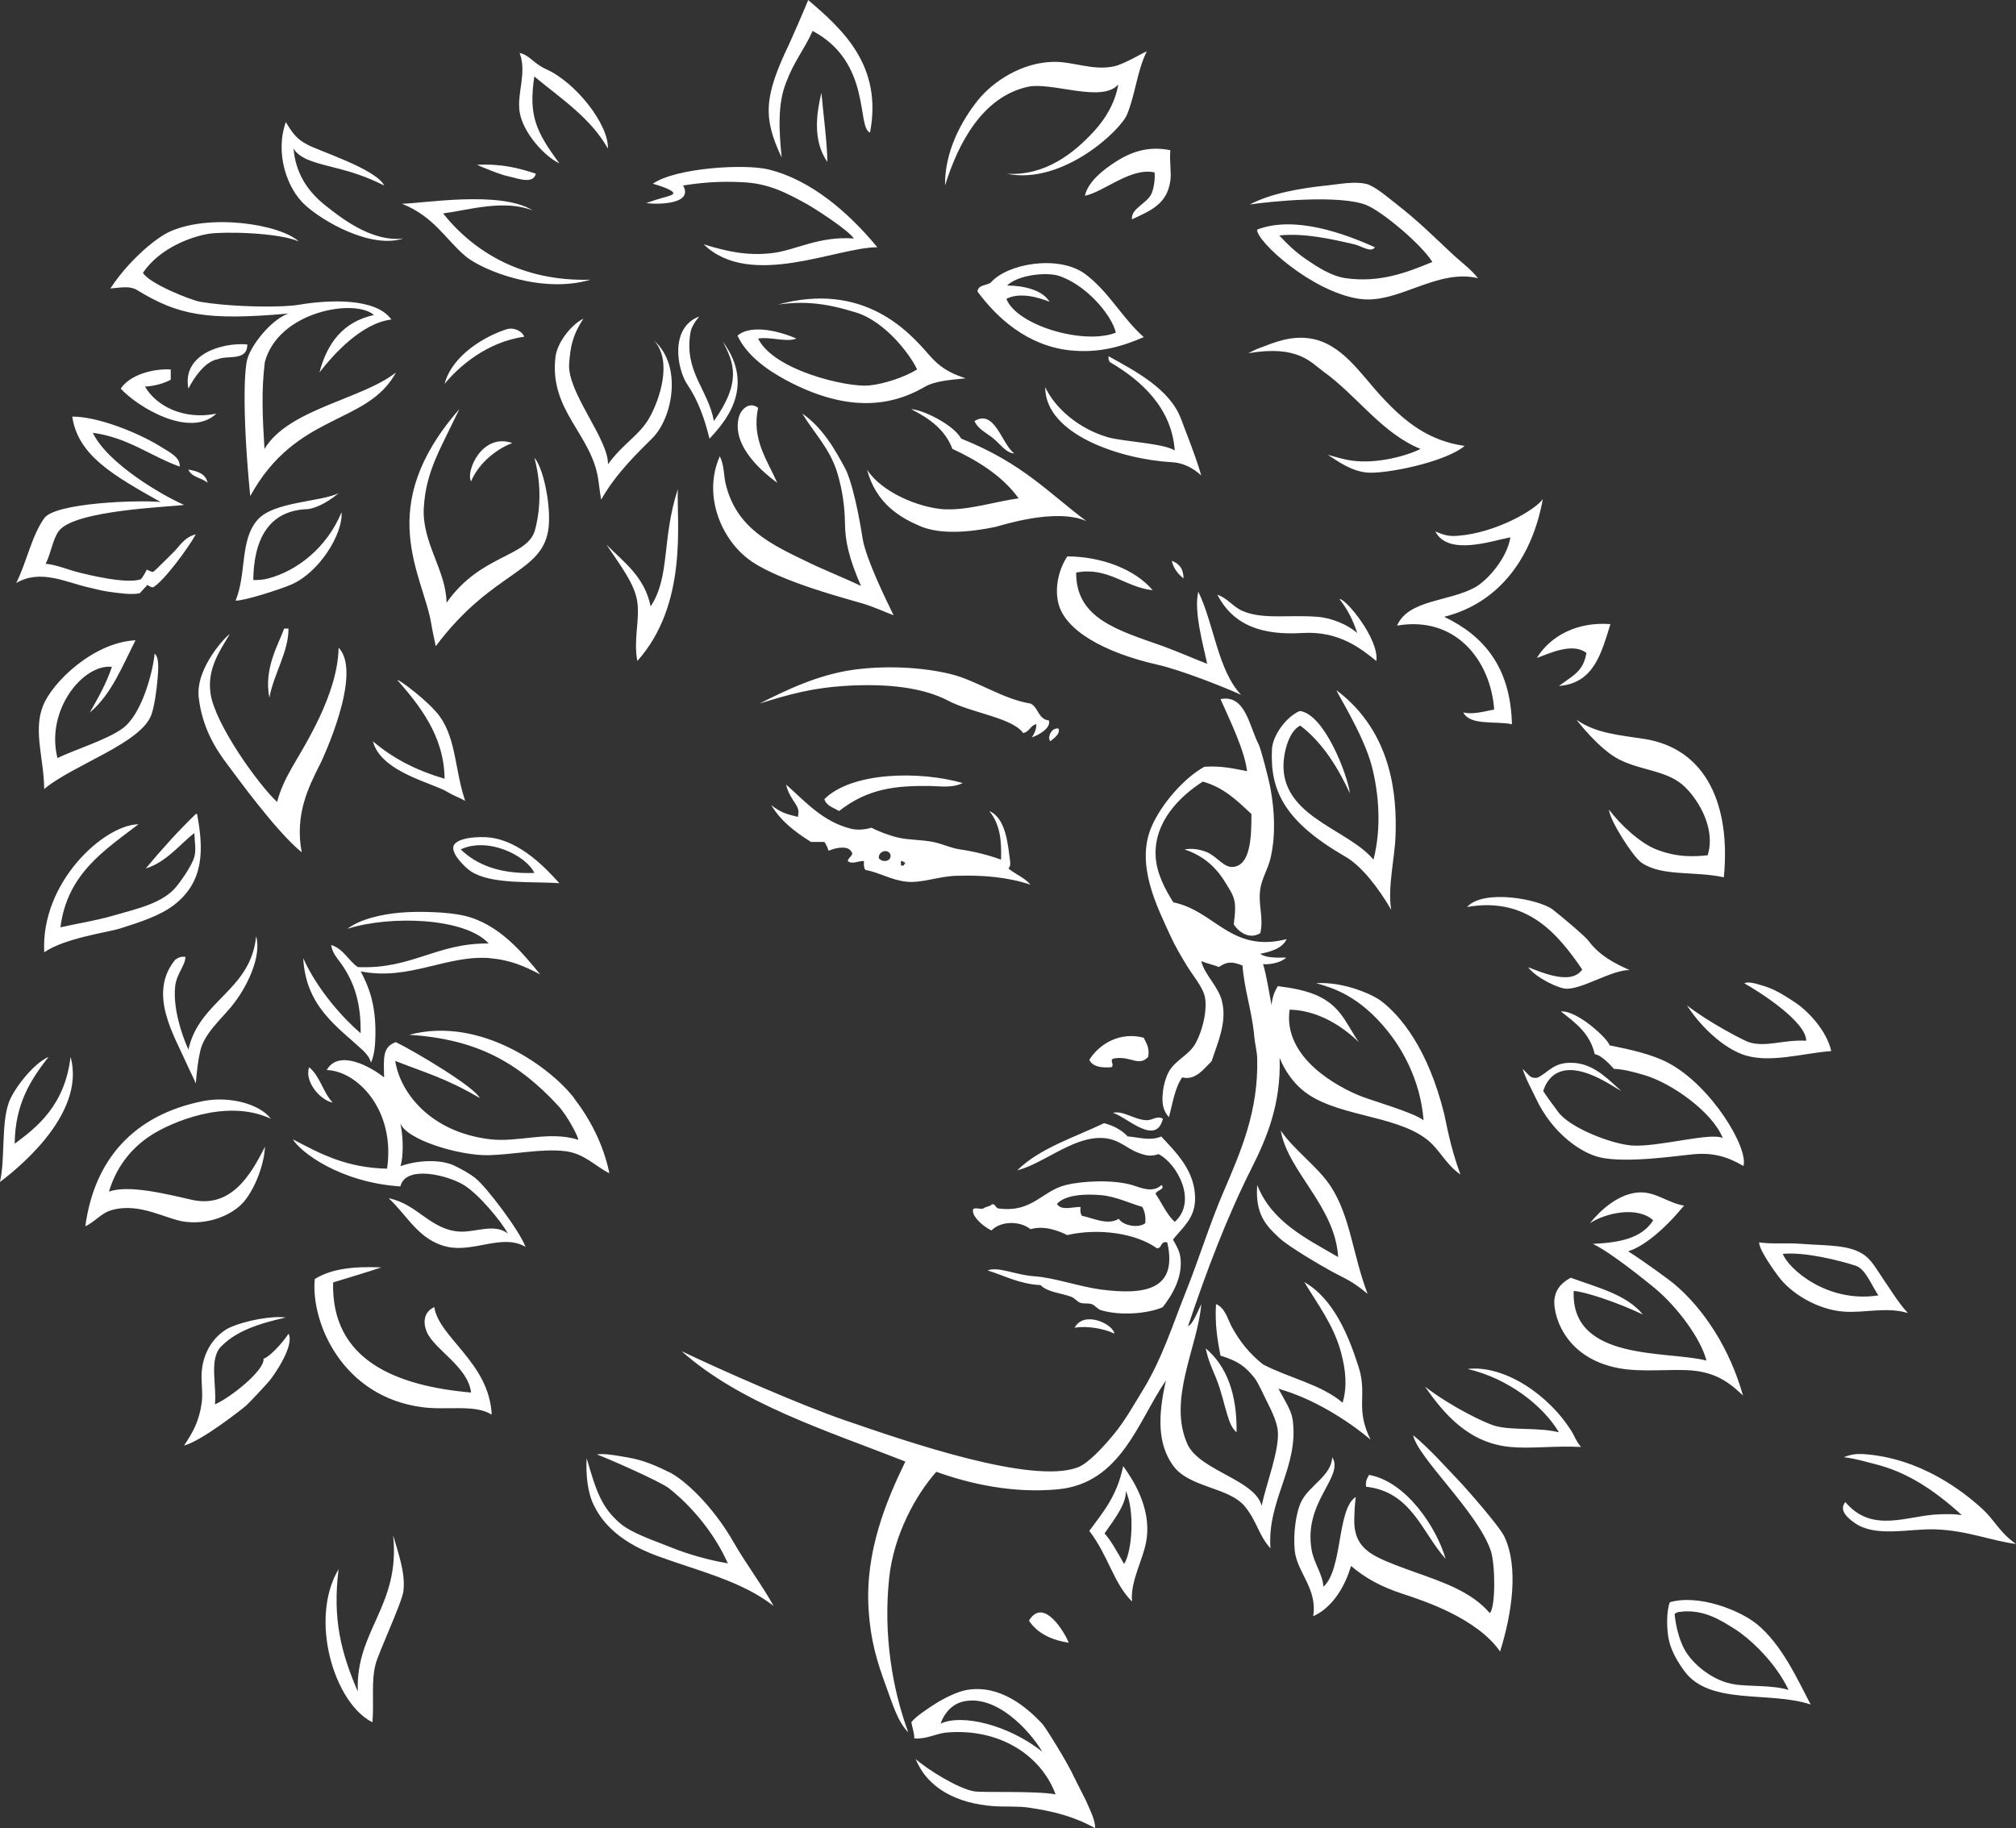 <svg xmlns="http://www.w3.org/2000/svg" id="Capa_2" viewBox="0 0 286.56 259.89"><rect x="0" y="0" width="286.56" height="259.89" fill="#333333" stroke="none"/><defs><style>      .cls-1 {        fill: #fff;        fill-rule: evenodd;      }    </style></defs><g id="Capa_1-2" data-name="Capa_1"><path id="PICTO" class="cls-1" d="M111.74,11.72c1.18-3.12,2.56-4.63,3.77-7.32,8.42,4.47,6.22,13.73,8.16,14.44,1.81-9.52-3.9-14.66-8.79-18.83-.68,1.68-2.44,5.69-2.72,6.28-3.57,7.47-3.74,10.4-1.05,16.11-.39-3.87-.59-7.64.63-10.67ZM146.05,12.35c3.44-.78,10.54,2.35,12.91-.34-.47,2.67-1.86,4.9-3.38,6.57-2.96,3.25-7.06,6.45-12.46,6.12,7.91,1.62,16.17-6.16,17.09-8.44,1.21-2.99,1.4-6.09,2.78-8.93-.27-.01-3.04,1.74-4.6,2.09-2.98.67-5.78-.66-8.58-.63-4.59.06-8.71,2.84-10.8,5.45-2.43,3.04-4.74,7.37-4.68,12.13,1.9-6.1,5.34-12.57,11.72-14.02ZM73.86,15.9c.44,2.87,3.44,6.27,5.65,7.32-3.37-4.57-4.39-6.82-3.56-12.35,3.77,3.14,7.97,5.84,10.46,10.25.12-3.44-4.56-9.39-8.77-11.28-1.84-.83-2.32-1.98-3.78-2.32,1.07,2.87-.41,5.71,0,8.37ZM117.6,23.02c0-2.58-.64-7.43-.84-9.83-.65,2.71-1.33,6.69.84,9.83ZM57.33,33.9c-4.52.55-8.94-3-11.11-4.72-2.62-2.08-4.22-4.71-4.5-8.08.37.68,1.08,1.14,1.8,1.5,2.89,1.26,6.04,1.24,11.09,3.77-1.2-2.42-9.74-5.05-11.06-5.89-1.32-.7-1.98-1.53-2.92-3.13-1.58,4.45.18,9.45,2.68,11.74,2.58,2.41,9.46,6.32,14.02,4.81ZM154.21,27.83c2.69-.54,6.54-4.08,9.9-3.32.12.95-.15,2.52-.48,3.11-.64,1.31-2.94,2.08-2.72,3.56,2.59-1.23,4.95-2.11,5.44-5.44.18-1.25-.13-2.65,0-4.39-3.03-.6-5.42.14-7.8,1.67-1.77,1.14-3.91,2.83-4.34,4.82ZM76.17,24.69c-2.41-.8-4.97-1.45-8.37-1.26.88.38,3.17,1.37,4.6,1.67,1.15.24,3.4,1.16,3.77-.42ZM95.52,27.69c-1.15.47-1.45.36-3.66,1.19,2.1.23,6.71.05,5.23-2.51,2.59-.41,5.14-.64,8.42-.47,3.78.16,6.29,1.54,8.95,2.98,1.19.64,6.07,3.77,6.91,5.02-5.1-.36-8.3,1.72-11.72,2.09-3.34.37-6.1-.17-9.63-1.26,6.62,6.43,18.95.4,24.69.42-3.97-4.81-9.34-9.56-15.46-11.06-3.36-.83-13.19-.25-16.46,2.03,1.71.47,3.53,1.19,2.72,1.56ZM194.3,29.19c2.19.9,7.74,5.53,9.3,8.05-3.58,1.48-7.47,3-12.35,2.3-2.05-.3-4.08-1.64-5.65-2.72-1.55-1.07-2.58-2.1-3.77-3.35,3.61-.38,7.55.54,10.67,1.26,1.05.24,2.38,1.25,2.93.42-4.41-1.99-11.46-4.55-16.74-2.51-.12,1.63,7.7,8.79,14.44,9.83,5.57.87,10.95-4.32,16.95-2.93-.97-1.26-2.42-2.29-3.77-3.56-2.59-2.43-4.84-4.66-7.74-6.91-1.37-1.06-3.19-2.66-4.39-2.93-1.78-.4-3.85.05-5.44.21-3.95.4-8.12,1.15-11.09,2.72,2.68-.41,12.81-1.47,16.65.11ZM66.08,36.35c2.61,2.21,11.12,5.44,17.82,3.41-9.58.28-16.48-3.87-20.92-9.42,3.65-.48,8.62-2.04,12.76-.42-4.65-2.92-15.86-.96-18.61-.96,4.56,1.82,6.2,5.05,8.95,7.38ZM19.46,41.22c5.87,3.58,9.85,4.39,21.55,3.35-2.35.77-5.27,4.37-5.86,6.49-.5,1.81-.65,8.57.42,19.46,6.58-12,16.62-10.01,20.72-17.58-4.81,3.83-15.27,5.16-18.7,10.88-.27-4.6-.46-8.17.05-12.34,1.93-7.27,12.86-9.09,15.51-6.7-4.35.95-6.64,3.96-7.74,8.16,1.87-2.4,5.87-6.98,10.22-7.52-2.2-3.11-8.86-2.82-13.15-2.1-.69.12-1.6.18-2.3.21-3.26.14-8.24-.04-11.72-.63-1.29-.22-7.21-2.56-8.14-4.11,2.43-3.65,7.13-5.21,9.37-5.56,2.09-.33,9.85-.19,12.78,1.09-2.74-2.49-12.9-4.05-18.62-1.26-2.08,1.07-5.75,4.23-8.16,7.95,1.55-.14,2.78-.39,3.77.21ZM152.12,49.8c4.1.45,7.47-.58,10.46-1.88-3.08-2.71-4.93-6.44-8.37-9-3.78-2.72-11.02-1.47-13.39,1.26-.62.42-1.79.3-1.88,1.26,2.74,3.7,7.03,7.7,13.18,8.37ZM143.16,40.58c1.39-1.36,4.93-1.91,7.08-1.45,4.07,1.18,7.83,5.7,8.37,8.16-4.6,1.79-14.08-1.04-15.56-4.8,1.31-.71,3.38-.68,6.14.41-1.02-1.7-3.74-2.31-6.03-2.31ZM110.48,43.31c3.9-.57,7.01-.19,11.23,1.12s7.78,6.16,8.65,8.09c-1.78,1.09-4.68,2.08-6.89,2.28-3.08.27-13.46-2.12-15.71-6.67,1.67-.31,3.99.57,5.44,0-1.98-.89-6.31-2.18-8.37-.42,1.24,2.69,4.03,4.79,6.89,6.32,8.2,4.39,14.52,3.99,19.69.98,1.56-.91,3.92-1.02,5.86-1.23-2.4-.77-3.75-1.65-5.23-3.35-2.84-3.27-9.27-10.5-21.55-7.11ZM99.39,44.99c-4.2,1.56-3.19,7.47-1.65,9.74,1.54,2.26,2.46,4.97,3.11,7.63,1.89-2.05,6.8-7.21,1.88-13.81,1.65,3.07,2.66,5.82-1.26,11.3-.8-4.5-4.26-7-3.33-12.56.11-.66.54-1.44,1.24-2.3ZM82.94,45.29c-1.65.8-3.71,3.29-3.98,5.44-.93,7.59,5.12,11,6.07,17.37.14.93.26,2.04.42,2.93,2.2-3.91,5.54-6.99,7.32-8.79,2.89-2.93,4.21-10.3.21-13.81,2.69,2.96.7,8.49-.63,10.88-1.45,2.61-3.81,3.72-5.93,6.7.09-3.6-5.79-10.19-5.52-14.28.17-2.46.48-4.07,2.03-6.45ZM72,46.81c-2.91.91-7.73,3.63-8.8,7.76,1.97-2.43,6.02-5.97,11.3-6.7-.21-.75-1.42-1.4-2.5-1.06ZM188.16,52.85c4.73,3.4,8.24,8.72,13.76,10.97-2.2,1.08-6.3,2.11-9.63,1.67-1.46-.19-2.4-.54-3.56-.84,1.48.94,3.21,2.24,5.44,2.51,2.52.31,11.21-1.42,14.02-3.77-5.09-.73-8.44-3.38-11.72-6.91-3.13-3.37-5.72-7.66-10.25-8.37-2.85-.44-5.31.67-6.91,1.26-.66.24-.88.33-1.88.84,7.1-1.21,8.89,1.32,10.72,2.63ZM35.15,48.96c-3.6-.31-9.31,1.41-8.37,6.28.75-1.47,2.33-3.88,4.19-4.18,1.35-.6,4.2.34,4.18-2.09ZM157.56,50.64c-.02.36.05.65.21.84,4.5,2.61,8.79,6.55,9.21,12.55-1.67-1.05-7.39-1.24-9.59-1.9-4.2-1.25-7.49-4.22-8.82-7.1-.03,6.81,10.94,10.29,17.99,10.67,1.56.08,2.95.76,4.18,1.88-.59-2.25-2.63-7.36-2.84-7.96-1.57-4.35-6.68-6.95-10.34-8.99ZM20.61,54.95c1.28-.05,2.76-.47,3.66-.97v-1.46c-2.66-.14-5.83.81-7.11,2.72,2.4,2.62,9.81,7.12,13.6,3.56-4.64.94-8.55-1.07-10.15-3.85ZM105.04,59.22c-1.19,4.35,3.82,8.2,5.44,9.42-1.42-3.27-3.68-6.16-2.72-10.67-1.32-.99-2.47.34-2.72,1.26ZM134.36,72.41c-3.83-.21-9.15-2.53-11.12-5.66,1.31,4.89,4.74,6.83,7.52,8.03,2.91,1.25,7.09.88,10.69.13.77-.16,8.52-2.78,12.97-.84-5.3-3.93-9.03-8.23-17.79-11.72-1.16-2.05-5.48-4.1-7.11-4.19,2.54,1.3,4.8,2.87,5.86,5.65,3.23,1.5,7.03,3.7,9.41,7.03-3.12.41-7.2,1.73-10.44,1.55ZM61.31,88.72c.18,1.1.35,1.78.63,3.14,8.2-10.97,15.44-10.28,16.06-17.08.28-3.12-.76-8.26-2.04-9.71,1.33,4.92.48,8.83.09,10.26-1.07,3.92-7.74,3.43-12.58,10.36-.02-4.54-3.52-8.56-3.23-13.52.31-5.21,2.33-8.27,5.05-14.01-12.26,14.01-5.15,23.48-3.98,30.55ZM12.55,83.49c1.01.24,2.09.52,2.93.63,1.33.18,3.15.47,4.39.21.35-.37.73-.83,1.09-1.19.33.25.57.33.8.35,1.54-.87,5.08-5.7,6.07-7.53-1.75.45-2.3,1.75-3.35,2.72-.41.38-2.18,2.21-2.7,2.61-.31.04-.9-.33-.9-.33,0,0-.57,1.12-.87,1.39-2.18.71-7.7-.71-8.71-.95-1.56-.38-3.26-1.13-4.81-1.26.79-1.55.99-3.5,1.89-4.68,2.28-2.99,16-3.4,17.78-3.69-2.9-1.25-10.85-5.82-12.97-10.25,5.03.69,8.15,3.29,12.35,4.81.13-1.32-1.53-2.1-2.51-2.72-3.46-2.19-9.27-4.42-12.76-4.39.81,5.56,5.92,8.39,12.55,12.14-3.15-.31-14.97.1-16.53,2.3-1.82,2.58-2.46,6.15-3.98,9.21,3.42-1.98,6.89-.17,10.25.63ZM106.78,79.78c4.41,2.98,13.52,5.31,15.84,6.01,1.6.48,2.76,1.04,4.39,1.67-1.05-2.2-3.88-7.89-4.39-10.88-.13-.75-.98-6.49-2.3-9.63-1.65-3.16-3.44-6.19-6.28-8.16,1.71,2.82,4.01,5.06,5.02,8.58.67,2.28,1.01,4.54,1.05,7.11.03,2.38.52,4.78,2.27,8.81-1.83-.89-6.69-2.91-7.5-3.37-5.38-2.57-10.2-4.85-11.72-11.09-.31-1.27-.19-2.6-.84-3.98-2.56,5.74.43,12.19,4.46,14.91ZM141.24,62.36c.96.79,1.82,2.08,2.93,2.09-1.82-1.36-2.75-6.34-5.65-4.6.47,1.14,1.72,1.69,2.72,2.51ZM66.96,68.42c1.12-2.65,3.68-4.63,5.86-5.44-4.36-1.51-6.66,4.14-5.86,5.44ZM26.78,66.75c.42,1.11,1.92,1.15,2.72,1.88-.25-1.29-1.42-1.65-2.72-1.88ZM90.6,93.95c7.24-8.1,5.56-19.81,5.75-24.42-2.32,7.12-1.06,12.46-3.87,16.67-.83-4.19-3.79-6.26-6.28-8.79,1.93,2.9,4.05,5.61,4.39,8.16.36,2.69-.57,5.35,0,8.37ZM48.55,72.82c-2.13,5.11-6.36,8.34-10.46,9.42-.65.17-1.49.23-2.09.21.07-5.72,2.15-9.92,7.78-10.08.96-.12,2.56-.76,4.36-2.27-2.52,1.26-9.21,1.18-11.51,3.77-2.57,2.89-1.55,7.62-3.14,11.51,1.18.05,6.27-1.57,7.95-2.3,3.96-1.73,7.32-7.18,7.11-10.25ZM204.02,75.54c1.8,3.52,7.92,1.37,10.67.84-.47,3.01-3.3,6.16-5.02,7.11-3.71,2.06-9.47,1.72-11.09,5.44,8.3-1.43,13.29,4.91,13.81,11.93-1.91.39-3.1.7-4.39.42.96,1.9,4.54,1.18,6.91,1.67-.19-8.11-4.01-12.59-9.63-15.27,8.09-2.03,12.59-8.76,14.02-16.74-.99,1.49-6.62,4.82-12.14,5.23-1.19.09-1.87-.08-3.14-.63ZM176.4,98.76c-3.33-3.57-3.81-10-6.07-14.65-.69,2.84.79,7.91,1.26,10.25-2.02-.77-3.77-1.58-6.35-2.53-6.25-2.22-12.32-3.86-12.27-10.44,4.53-.86,6.95,2.09,10.88,2.51-2.53-3-7.32-4.79-12.14-4.81-1.16,1.77-1.85,4.32-1.26,6.7.94,3.76,6.35,6.94,14.09,8.7,3.34.76,9.41,3.16,11.85,4.27ZM166.56,79.72c.26,1.14.91,1.88,1.67,2.51,0-1.4-.65-2.14-1.67-2.51ZM185.18,89.98c5.19-.31,8.33,2.27,10.46,3.98.42-3.14-4.44-8.98-5.23-8.79,1.26,1.63,1.92,3.05,2.51,4.81-1.32-1.15-3.55-2.14-5.65-2.3-4.08-.32-7.81.42-10.67-.84-1.35-.59-2.14-1.84-3.56-2.3,2.31,4.43,6.43,5.79,12.14,5.44ZM225.5,92.81c-.44,2.59-1.74,3.11-3.91,4.7,4.99-.38,6.04-4.7,7.32-8.79-4.55-.36-8.44,1.54-10.46,4.81,1.78-.63,5.06-2.25,7.04-.72ZM38.29,99.18c.63-3.42,2.72-6.47,2.72-9.83h-.63c-.63,1.96-2.95,5.58-2.09,9.83ZM45.41,108.81c.47-.93,6.2-13.14,2.72-16.74-.12,6.68-4.89,13.98-6.7,17.16-.77,1.36-1.6,3.03-2.04,4.77-2.71-2.52-8.86-11.12-9.47-15.45-.48-3.43,1.26-5.96,2.72-8.37-.27-.01-4.91,4.7-4.39,9,.49,4.11,2.23,7.09,4.18,9.63.86,1.12,6.74,9.33,10.46,12.35-1.02-5.32.95-9.23,2.51-12.35ZM19.25,91.02c-5.92.28-11.86,5.94-13.18,9.42-1.35,3.55.19,7.5.21,11.72,4.2-3.5,13.92-6.53,15.28-10.67.38-1.17.7-3.28.84-5.02.1-1.2.27-3.01-.42-3.56-.23,2.45-1.76,8.64-4.6,10.67-2.28,1.63-6.91,3.04-9.21,4.18-1.72-6.77,3.62-13.41,7.74-12.97-.85,2.54-2.05,4.54-3.14,6.49,3.05-2.53,4.6-6.56,6.49-10.25ZM134.76,99.6c3.46,1.79,9.15,2.43,10.67,4.6.91-.14,1-1.09,1.88-1.26-.02.78-.2,1.17-.63,1.88,1.05-.38,2.73-1.33,2.41-2.41-1.53-.15-1.47-1.88-2.62-2.4-3.93-.63-7.69-3.3-11.3-4.18-4.35-1.07-9.56-1.21-13.81-.63-5.14.7-9.81,3-13.39,4.81,4.33-1.36,7.6-2.23,12.14-2.51,5.96-.37,11.01.21,14.65,2.09ZM63.61,112.58c.83.52,1.65.77,2.51,1.26-1.45-4.28-1.27-8.67-3.56-11.93-1.54-2.19-6.03-5.48-6.07-5.23,3.16,3.61,6.66,7.98,6.7,14.02-3.99-1.18-7.25-2.83-10.18-5.32,1.14,4.41,8.59,5.94,10.6,7.2ZM190,98.14c-.21,0,3.85,6.27,5.02,10.88.91,3.57,1.42,8.51.21,13.18-3.44-4.15-12.11-5.88-12.76-12.55-.21-2.15.61-5.66,2.35-6.51,3.13,2.38,5.3,5.85,7.07,9.65-.37-2.72-3.66-11.32-7.14-11.72-1.96.84-3.85,3.49-3.95,5.44-.3,5.97,1.88,10.33,10.46,15.28,2.3,1.33,4.68,4.43,6.49,7.53-.54-3.17.52-7.4.62-10.59.18-5.46-.4-14.57-8.37-20.59ZM230.17,107.97c3.31,1.66,6.96,1.52,9.42,3.98,2,2,4.29,5.98,3.14,9.63-1.83.18-4.26.36-7.32-.84-2.13-.83-4.95-3.32-6.7-5.65.05,1.46,3.42,6.72,4.6,7.53,2.93,2.02,7.41,1.16,11.72,2.09.99-10.14-2.41-18.27-11.3-19.67-3.51-.55-6.87-.77-9.63-2.72-.07-.05,3.2,4.21,6.07,5.65ZM149.29,105.37c.74-.57,1.45-1.15,1.16-1.8-.95-.2-1.64,1.21-1.16,1.8ZM117.18,113.62c.31.94,1.31,1.2,2.09,1.67,4.09-3.22,8.1-3.63,12.97-3.56,1.45.02,3.12.32,4.6-.42-6.08-1.75-15.77-1.61-19.67,2.3ZM27.83,115.71c-2.52,2.44-4.86,5.04-7.11,7.74,2.96-.87,5.09-3.7,6.91-5.02.02,1.21.28,2.28,0,3.35-.29,1.09-1.59,3.04-2.51,4.19-1.94,2.43-5.57,3.19-9,4.18-2.58.75-5.26,1.15-7.53,1.67.97-7.61,6.23-10.92,11.09-14.65-4.93.09-13.93,8.3-13.39,18.2,2.84-2,9.18-2.88,10.67-3.35,3.05-.96,5.82-1.88,7.74-3.35,4.42-3.37,4.2-8.06,3.35-12.76-.01-.13-.03-.25-.21-.21ZM69.68,119.06c-1.52-.19-4.89-.03-5.23,1.26-.29,1.11,1.73,3.06,2.51,3.56,2.98,1.9,8.61,1.38,12.55,1.67-1.92-2.12-5.46-5.93-9.83-6.49ZM65.49,120.74c3.95-1.84,9.39.96,10.46,3.35-4.77.17-8.13-1.08-10.46-3.35ZM217.2,137.48c1.13,1.52,4.34,3.05,5.47,3.07,2.32.04,6.54-2.72,8.97-2.65-2.27-1.02-4.28-2.07-5.86-4.18-.53-.71-4.13-3.7-5.02-4.39-1.93-1.52-9.88-3-12.23-.4,8.56-1.5,12.94,3.87,16.37,8.88-1.58,2.35-5.91.33-7.7-.32ZM26.36,136.01c-.36.04-.58-.18-1.46.42-3.93,4.83-.14,10.74,1.67,14.86.45,1.03.9,1.82,1.26,2.72.19-2.1.31-3.16.63-4.6.53-2.39,2.78-4.35,4.39-6.28,2.21-2.65,4.38-7.13,3.56-10.04-.79,7.79-8.08,9.08-9.63,16.11-.97-2.16-2.21-5.89-1.88-9,.19-1.76,1.43-2.92,1.46-4.18ZM256.75,147.94c-3.28-.18-5.72.98-8.16.21-.69-.22-5.79-2.86-8.79-5.23,1.5,2.39,4.54,5.66,7.74,6.91,3.74,1.45,8.59-.11,12.76-.42-.62-2.82-3.26-5.76-5.44-7.11-.29-.18-2.23-1.56-3.98-2.09-1.03-.31-2.42-.78-2.93-.42,2.23,1.23,8.82,5.48,8.79,8.16ZM81.61,156.1c-3.23-4.22-13.22-11.73-23.44-9,9.63.61,15.48,3.95,21.13,10.04,1.54,1.65,3.06,4.84,2.88,4.88-4.13-1.32-8.5.41-12.51-.07-8.56-1.02-12.81-6.69-13.49-11.14,4.46,1.75,7.19,2.45,12.02,5.28-.74-1.57-9.03-6.52-11.93-7.95-1.93.67-1.73,2.28-1.67,5.02-1.71-1.38-6.41-4.14-8.16-1.05,4.29.11,9.8,5.62,8.58,14.02-5.72-.14-9.32-2.01-13.39-4.18,1.02,1.78,6.69,6.14,15.28,6.7.74-3.09,6.72-1.6,9-.21,2.11,1.28,5.32,5.13,6.28,6.91-1.92-1.51-4.68-.13-6.9-.28-4.15-.28-5.97-3.94-10.05-4.74,2.63,2.4,4.29,6.02,8.37,6.91,3.79.82,7.81-1.91,11.09,0-.9-2.37-5.54-8.5-7.12-9.76-.93-.74-2.21-1.4-2.93-1.75-2.12-1.04-5.5-.76-7.72.04.4-1.31.44-3.89-.02-6.11.82,2.37,8.46,4.66,12.59,4.55,3.66-.1,7.51-.97,10.84-.57,2.75.33,4.34,2.2,6.28,3.14-.86-4.18-2.77-7.72-5.02-10.67ZM154.84,150.66c.45.95,1.63,1.16,3.14,1.05.53-.39-.44-1.09.42-1.26,2.47-.37,3.38,1.24,4.81-.21.22-1.33-.29-1.94-.63-2.72-3.36-.91-6.33.86-7.74,3.14ZM281.9,214.61c-2.92-2.71-9.01-7.37-17.03-7.91-.98-.06-1.76.04-2.78.44,1.9.25,2.98.62,4.57,1.02,4.27,1.08,8.12,3.49,12.2,7.22-1.12-.19-1.97-.15-3.14-.12-4.51.12-9.55,2.84-13.42-1.74-1,1.2.46,2.36,1.35,2.98,2.96,2.07,7.69.79,11.4.9,4.5.14,7.83,1.59,11.52,2.08-2.27-1.56-3.08-3.39-4.67-4.87ZM2.09,162.59c.04-5.68,2.3-9.14,4.81-12.35-2.2.96-4.98,4.61-5.65,6.49-1.09,3.07-.5,8.06-1.26,11.3,1.54-1.19,12.38-9.31,10.04-17.79-.82,6.96-4.87,10.06-7.95,12.35ZM47.29,156.73c-1.36-1.43-1.81-3.77-3.35-5.02-.71,2.1,1.67,4.74,3.35,5.02ZM163,159.24c-1.74-.04-3.34-1.42-4.81-1.05,1.88.51,6.13,4.84,7.11.84-.84-.5-1.45.23-2.3.21ZM165.1,161.54c-1.56.67-3.04.16-4.81,0-.85-.9-1.97-1.52-3.35-1.88-4.3,2.05-9.14,3.56-12.35,6.7,3.62-.9,7.65-4.56,11.72-4.6,2.61-.03,3.66,1.42,5.44,2.09,1.11.42,1.81.59,2.93.21,2.67,1.36,5.56,6.73,2.3,9.63-1.16-1.07-1.81-2.65-2.72-3.98.13-.57,1.43-.6.84-1.26-1.28,1.24-3.15.3-4.18,0-2.87-.81-7.16-.56-9.42,0-3.39.84-4.74,3.92-9.42,3.35-.59.03-.49-.63-1.05-.63-.28.35-.93.33-1.26.63-.48.15-1.63-.38-1.46.42.04.8,1.31,2.04,2.62,2.69,1.33-1.39,4.11-1.37,5.54-.18,1.91-.55,3.89.17,5.23.84,4.46-1.04,9.78-.26,12.76,1.88.76,0,.44-1.09,1.46-.84,1.52,6.74-3.14,7.51-9.42,6.7-2.93-.38-6.65-1.69-9.42-1.88-2.83-.2-5.12-1.43-6.7-.84,2.45.76,4.49,1.93,7.53,2.09,1.01,1.04,3.04,1.14,4.39,1.67.46.18.84.7,1.25.84.53.18,1.16.01,1.67.21.48.18.77.69,1.26.84,2.91.87,6.83.45,8.79-.42,1.27-1.63,2.91-4.22,2.51-7.11-.13-.94-.6-1.7-1.05-2.51,1.47-1.81,3.07-3.02,3.14-5.65.11-4.09-2.79-6.81-4.81-9ZM162.79,173.88c-1,.78-3.22.31-3.77-.63-1.56.99-3.67-.12-5.23-.42-.34-.55-.17-.88-.21-1.26-1.29,0-2.67.56-3.35-.42,1.16-1.32,3.99-1.46,6.28-1.26,2.13.19,4.19,1.21,5.86,1.67.32.59.51,1.31.42,2.3ZM178.7,168.44c-.29,4.17,1.2,5.71,3.14,7.53,1.3,1.22,5.82,3.88,7.53,4.81,1.88,1.02,2.67,1.2,5.02,3.14-2.14-5.66-2.42-10.93-5.23-15.27-1.81-2.79-5.32-5.25-7.11-7.95,1,5.84,7.73,10.75,8.16,17.99-4.59-2.66-9.47-5.03-11.51-10.25ZM240.43,194.81c3.56.29,5.48,1.81,7.32,3.56-1.84-6.56-5.49-12.27-9.83-15.9-.42-.36-3.96-2.99-6.49-4.6,2.2-.67,5.09-3.04,7.95-6.49-2.17-.33-4.01-1.96-6.28-1.88-2.97.1-5.59,2.5-7.11,4.39,2.18-1.46,6.76-2.49,9-.42-1.67,2.62-4.89,3.17-8.58,3.35,2.54,1.17,7.9,5.55,8.79,6.28,3.18,2.63,6.57,7.19,7.36,10.31-5.42-1.44-19.31.2-18.87-9.9,1.53.08,6.2,1.61,9.83,3.35-2.31-2.85-6.48-3.84-10.25-5.23-1.22.68-2.05,1.46-2.3,2.93-.31,1.76,1.01,8.41,9.13,9.93,3.3.62,7.43.08,10.33.32ZM250.05,176.61c-.02,1.09,2.26,4.19,2.72,4.81,1.8,2.45,5.55,4.72,9.21,5.02,2.95.25,6.17-.72,9.21.21-.81-.88-1.4-1.71-2.09-2.72-.44-.65-.83-1.28-1.26-1.88-.8-1.14-1.67-2.77-2.72-3.56-2.11-1.59-5.27-1.39-9-1.67-2.38-.18-4.19.06-6.07-.21ZM267,184.14c-7.23,1.14-12.78-3.76-13.59-5.9,3.09-.31,8.03.92,10.38,1.69,1.4.46,2.29,2.9,3.21,4.21ZM60.68,189.37c1.11,2.51,5.85,4.92,6.28,8.58-10.58-.93-19.9-4.55-19.61-15.65.94-.3,5.2-1.56,6.85-2.14-3.99-.16-7.1.19-9.46,1.66-.58,6.13,3.89,16.75,15.32,18.22,3.55.46,7.45-.45,9.83,1.05-.34-7.38-7.5-10.94-8.16-15.28-1.66.75-1.55,2.42-1.05,3.56ZM37.46,193.14c.2,1.66-4.79,5.6-6.91,6.49.27-2.59-.76-6.03.63-7.95,2.16-2.44,5.66-3.55,9.42-4.39-1.77-.28-5.69.38-8.07,1.48-1.36.69-3.58,2.62-3.86,6.26-.11,1.43.2,3,0,4.39-.38,2.69-1.28,4.22-2.51,6.07,2.54-.68,8.12-5.09,8.79-5.65.48-.41,2.85-2.97,3.35-3.56.53-.62,3.61-4.95,2.72-6.7-.96,1.46-2.81,3.39-3.56,3.56ZM152.75,188.74c1.72-.31,4.27.13,5.65.84-.18-1.38-4.34-3.34-5.65-.84ZM174.51,201.3c.25.78.6,1.79,1.26,2.3.08-5.52-1.44-9.44-4.39-11.93.43,1.96.99,3.02,1.46,4.19.75,1.83,1.13,3.73,1.67,5.44ZM213.22,234.78c1.7-5.41,2.67-11.97.63-16.32-.73-1.56-5.67-7.11-6.07-7.53-2.38-2.5-4.58-5.01-6.91-6.91.67,3.23,9.19,10.92,11.04,16.44.65,1.96.69,8.07-.15,8.84-2.61-3.03-6.52-4.35-10.68-5.83-1.8-.64-3.84-1.38-5.23-2.09-2.16-1.1-3.42-2.5-3.35-5.44.03-1.09.05-1.81.21-3.14-2.7,1.7-1.82,10.3-4.6,12.76-.09-1.79-1.34-3.33-1.67-5.23-1.21-6.85,4.68-10.4,2.93-13.18-.15,2.69-3.22,3.94-4.39,6.28-.76,1.51-1.19,4.62-.94,7,.32,3.09,3.26,5.4,2.62,9.32,2.66-1.18,4.49-4.1,5.38-7.15,2.08,1.77,4.31,2.97,7.29,3.95,3,.98,10.62,3.47,13.9,8.22ZM95.09,209.26c-2.95-1.47-4.45-1.86-6.44-2.18-1.33-.22-2.69-.49-3.81-.33,1.38.49,9.07,3.87,10.25,4.81,3.55,2.82,6.58,6.67,8.37,10.67-2.79-.47-5.63-1.28-8.16-2.3-2.2-.89-5.49-1.97-7.11-3.35-2.71-2.29-3.46-4.68-4.8-9.29-.14,2.37.14,4.92,1.02,6.68.86,1.74,2.83,4.94,9.02,7.21,5.82,2.14,12.01,3.55,16.53,7.11-1.61-2.94-4-6.1-5.65-9-2.98-5.24-7.01-8.95-9.21-10.04ZM154.84,217.62c2.76,3.62,3.41,7.4,6.07,10.04-.29-3,1.72-6.11,2.09-9,.57-4.39-1.91-8.28-3.35-10.25-.91,4.37-2.85,6.5-4.81,9.21ZM159.78,222.33c-1.05-1.89-1.99-3.51-2.78-4.35,1.37-1.96,3.15-4.26,3.02-6.05,1.31,2.8.91,8.67-.25,10.4ZM194.18,211.34c6.46.72,7.91,6.46,11.3,10.25-1.27-4.45-5.6-10.99-10.88-11.93-.24.46-.54.85-.42,1.67ZM249.63,230.8c-2.26-1.84-8.11-4.23-12.27-3.04-.45.98-.61,4.09.07,6.14.44,1.33,1.21,2.57,1.95,3.59,3.58,5,12.17,2.85,18,4.81-1.88-3.53-4.05-8.51-7.74-11.51ZM246.61,239.44c-3.01-.41-6.03-2.81-7.23-5.08-.66-1.26-1.16-3.06-1.35-4.92.14-.17.51-.31.72-.31,3.43-.46,5.96,1.26,7.95,2.51,1.43.89,5.43,4.17,7.53,8.58-2.3-.69-5.3-.46-7.63-.77ZM146.26,230.38c1.17,1.76,3.12,2.74,5.65,3.14-.5-1.34-3.57-6.62-5.65-3.14ZM152.75,252.77c-1-2.25-4.22-7.34-4.6-7.74-2.17-2.3-5.96-5.59-10.67-4.81-1.35.22-3.17,1.13-4.39,1.88-.62.38-1.25.81-1.88,1.26-.57.4-1.29.96-1.67,1.46.14.77.41,1.41.42,2.3,1.75.14,3.05-.7,4.6-.84,7.56-.65,13.47,3.3,15.48,8.79-2.82-.52-10.28-.23-11.51-.42-2.29-.34-6.86-3.22-8.37-4.6,1.69,4.2,5.94,6.33,11.09,6.7,1.63.11,3.42-.03,5.02.21,3.46.52,6.36,1.23,9.42,2.93-.06-1.28-.7-2.49-1.26-3.77-.26-.6-1.43-2.8-1.67-3.35ZM133.71,245.03c.17-.65,1.08-2.64,3.14-3.14,4.76-1.14,9.54,4.16,11.3,7.11-4.82-3.82-11.45-5.41-14.44-3.98ZM183.72,201.71c-.18-1.27-1.21-2.83-2-4.3,4.85,1.36,9.72,4.4,13.09,7.23-2.22-4.51-.42-6.23-1.67-10.25-1.43-4.49-3.55-9.74-7.74-12.14,1.91,3.17,4.2,6.16,5.23,10.04.66,2.49.89,4.82.21,7.11-2.99-2.59-7.64-3.52-11.3-5.44-1.91-1.52-3.22-3.14-4.39-5.23-.65-1.16-.96-2.79-2.3-3.35-.18,2.83.2,5.1.63,7.32,2.48.77,3.52,1.52,4.81,3.14.61.77,1.26,2.35,1.88,3.56.63,1.23,1.35,2.82,1.46,3.98.26,2.71-1.6,7.4-2.3,10.67-.91-3.65-8.54-4.93-10.46-8.58-3.03-6.4,1.42-14.06,1.88-20.09-.49,1.04-1.25,2.93-1.88,3.14,2.67-7.97,5.52-15.47,9-22.39,2.13-4.23,4.24-9.11,4.02-15.76.71,1.8,1.89,3.41,3.1,4.46,4.52,3.93,13.17,3.54,17.79,7.11,1.89,1.46,2.68,3.55,4.81,5.02-1.47-3.93-2.1-7.78-2.3-8.58-2.3-9.32-6.23-14.01-9-16.11-1.12-.85-5.19-2.75-9.21-2.51,2.27.65,6.12,1.72,10.25,6.91,1.75,2.19,4.56,6.64,5.02,12.58-1.39-1.09-7.06-2.71-8.79-3.38-3.35-1.29-11.24-5.51-10.25-12.34,2.14.02,5.91.82,9.83,4.6-.93-1.3-1.69-2.93-2.72-4.18-2.03-2.48-4.74-3.25-8.79-3.77-.46.76-.76,1.5-.89,2.7-.27-1.34-.66-4-1.2-5.83,1.03.12,2.68-.28,3.28-.93-1.71.04-2.92,0-3.7-.53,1.48-.3,3.12-.74,3.77-2.09-7.92,2.02-10.18-4.02-16.11-5.23-1.19-1.88-2.37-4.12-2.51-6.49-.3-5.02,3.58-8.69,6.7-10.67,3.01.83,4.92,2.75,6.91,4.6,0,2.97-.03,7.43-2.72,7.53-1.27.05-2.28-1.61-3.73-2.15-.98-.36-1.92-.53-3.06-.34,4.17,1.36,5.63,4.46,6.37,5.63,1.02,1.61.91,2.65.63,5.02.7,1.1,2.22,2.2,3.77,1.25.52-2.14-.34-4.04,0-6.28.22-1.48,1.12-2.91,1.46-4.39.78-3.38.53-6.95,0-9.83-.3-1.65-1.39-5.72-1.67-6.28-1.38-2.69-1.9-7.19-5.44-6.49,1.42,3.23,3.41,7.25,3.77,10.25-1.86-.37-3.66-.8-6.07-.63-2.73,1.49-6.08,5.17-7.53,8.58-2.29,5.38.88,11.44,2.72,15.48.65,1.42,1.47,2.82,2.3,4.18.85,1.39,2.11,2.87,2.51,4.18.48,1.58-.05,4.68-1.26,6.91-.86,1.59-2.87,2.39-3.77,3.98-.42.75-.74,1.82-.84,2.72-.09.83-.35,2.55.84,3.77.52-1.99.85-4.18,1.88-5.65,1.9.49,3.13-1.27,4.18-2.3.86-2.63,2.24-5.57,1.46-8.58-.54-2.11-2.51-3.76-2.93-5.65.77.34,1.71.52,2.51.84,1.13-.78,1.88-.8,3.35-.21.27,3.51,1.37,6.58,1.67,10.04.09,1.06.39,2.16.42,3.14.2,7.53-2.34,13.28-4.81,19.04-2.02,4.71-3.43,9.43-5.44,14.44-1.77,4.42-3.28,9.29-6.07,13.81-1.12,1.81-2.45,4.21-3.98,6.07-1.57,1.92-3.74,4.26-5.23,4.81-6.63,2.47-24.58-3.79-33.06-6.7-6.32-2.17-17.71-7.18-23.23-9.83,8.39,7.45,20.44,11.23,31.81,15.69-2.75,5.65-5.73,12.86-5.23,20.92.29,4.66,1.23,7.59,2.51,11.09.9,2.45,1.63,4.98,3.14,6.49-2.26-6.08-3.58-13.88-2.72-21.97.65-6.09,3.75-11.75,6.7-15.07,4.92,1.77,11,3.08,17.27,2.49,9.02-.84,11.44-9.8,15.37-15.47-1.19,5.15-1.16,9.13,1.05,12.14,2.32,3.16,8,2.99,10.25,5.86,1.7,2.16,1.9,4.04,3.56,5.86-.52-6.89,4.12-11.58,3.14-18.41ZM123.04,123.67c1.84.31,3.71,1.47,5.86,1.67,2.15.21,4.45-.75,6.91-.84,4.07-.14,7.53.21,10.67,1.26-.82-.99-2.15-1.48-3.14-2.3.28-.32.31-.65.21-1.26-.28-2.03-.54-5.91-2.93-6.91,1.55,1.91,1.76,4.19,1.67,6.91-1.86-.67-3.69-1.14-5.86-1.46-1.24-.18-2.48-.79-3.77-1.05-1.7-.34-3.48-.27-5.02-.63-1.28-.3-2.92-.94-3.76-1.4-.84.25-1.98.39-2.94.14-4-1.01-6.43-3.82-9.21-6.28.67,2.64,2.17,2.85,1.67,4.6-1.44-.38-2.3-.51-3.77-1.67,1.37,2.26,3.29,3.76,5.65,5.23h1.88c.3.33.44.82.63,1.26.7-.34,2.55-.82,3.14,0,.61.63-.36.87-.42,1.46.65.54,1.49-.06,2.3,0-.03.52-.03,1.01.21,1.26ZM128.06,122.41c.34-.06.36.2.63.21-.04.17-.21.21-.21.42h-.42s0-.63,0-.63ZM126.59,121.57c.06,1-1.28,1.01-1.67.42-.1-1.06,1.45-1.41,1.67-.42ZM69.68,136.22c2.86.23,4.91,1.15,7.11,2.3-2.51-3.06-5.87-7.23-10.88-8.37-2.32-.53-6.45-.64-9-.42-2.71.24-5.73.93-7.53,2.3,6.08-1.94,16.74-1.59,20.09,2.09-7.42-.1-10.95,3.7-18.62,3.35-1.35-.95-2.02-2.58-3.77-3.14.11,1.11.92,1.94,1.46,2.72,1.8,2.57,2.79,5.5,2.72,9.83-2.46-2.11-6.13-6.15-8.16-10.67.38,6.88,4.81,9.7,8.58,13.18.53.6.86.93,1.05,1.67.58-1.29.61-2.98.63-3.91.09-4.43-1-7.02-2.09-9.07,6.9,1.38,12.21-2.38,18.41-1.88ZM227.32,164.5c3.84.9,10.97-.2,13.39-.42,2.72-.25,4.77.29,7.11,1.67.73-2.57-4.54-11.39-10.67-14.65-2.37-1.26-5.4-1.9-8.37-2.51-.13-.84-4.57-5-6.91-4.81,2.04,1.59,4.14,3.11,4.81,6.07,1.14.17,2.71,2.09,2.72,2.09,1.42.05,2.84.46,4.18.84,4.02,1.13,9.85,5.32,11.3,9-1.69-.88-9.29,1.34-12.97,1.05-2.89-.23-8.83-2.52-10.46-4.81-.72-1.01-1.33-1.74-2.09-2.93.32-1.04.94-1.99,1.88-2.51,3.08-1.69,7.7,1.68,9.21,2.51-1.57-1.37-3.63-3.7-6.49-3.98-3.13-.3-3.78,1.34-5.44,2.09-1.03.13-1.05-.28-2.09-1.26.51,1.58,1.23,2.79,1.88,4.18,2.43,5.18,6.62,7.81,9,8.37ZM34.73,170.75c1.66-2.02,2.86-5.49,2.93-7.74-2.04,4.06-4.85,8.82-10.46,7.53-3.54-.81-8.99-2.17-11.71-1.14.93-3.16,2.86-6.03,6.06-8.07,2.64-1.69,10.56-5.28,16.95-2.3-1.65-2.16-5.97-3.24-9.63-2.51-9.88,1.97-15.46,8.32-16.74,17.79,1.33-.58,2.24-1.88,3.77-2.3,4.06-1.12,7.7,1.34,10.46,1.67,3.6.44,6.91-1.15,8.37-2.93ZM208.62,194.6c5.74,1.34,10.69,5.18,12.97,9-3.06-.73-6.39-.24-8.93-.87-1.44-.36-6.35-2.73-10.11-5.62,2.67,3.81,6.15,8.02,12.14,8.58,2.99.28,6.26-.2,10.04,0-.8-.99-.83-1.39-1.26-2.09-3.22-5.31-9.66-9.61-14.86-9ZM50.85,240.43c-2.37-5.49-3.61-10.32-2.72-17.37-4.24,7.12-.61,19.08,4.81,21.76.24-3.08-.19-5.62.42-8.16.41-1.69,3.76-8.79,3.98-10.46.32-2.56-.72-5.4-1.46-7.95,1.06,10.06-5.37,13.51-5.02,22.18Z"></path></g></svg>
